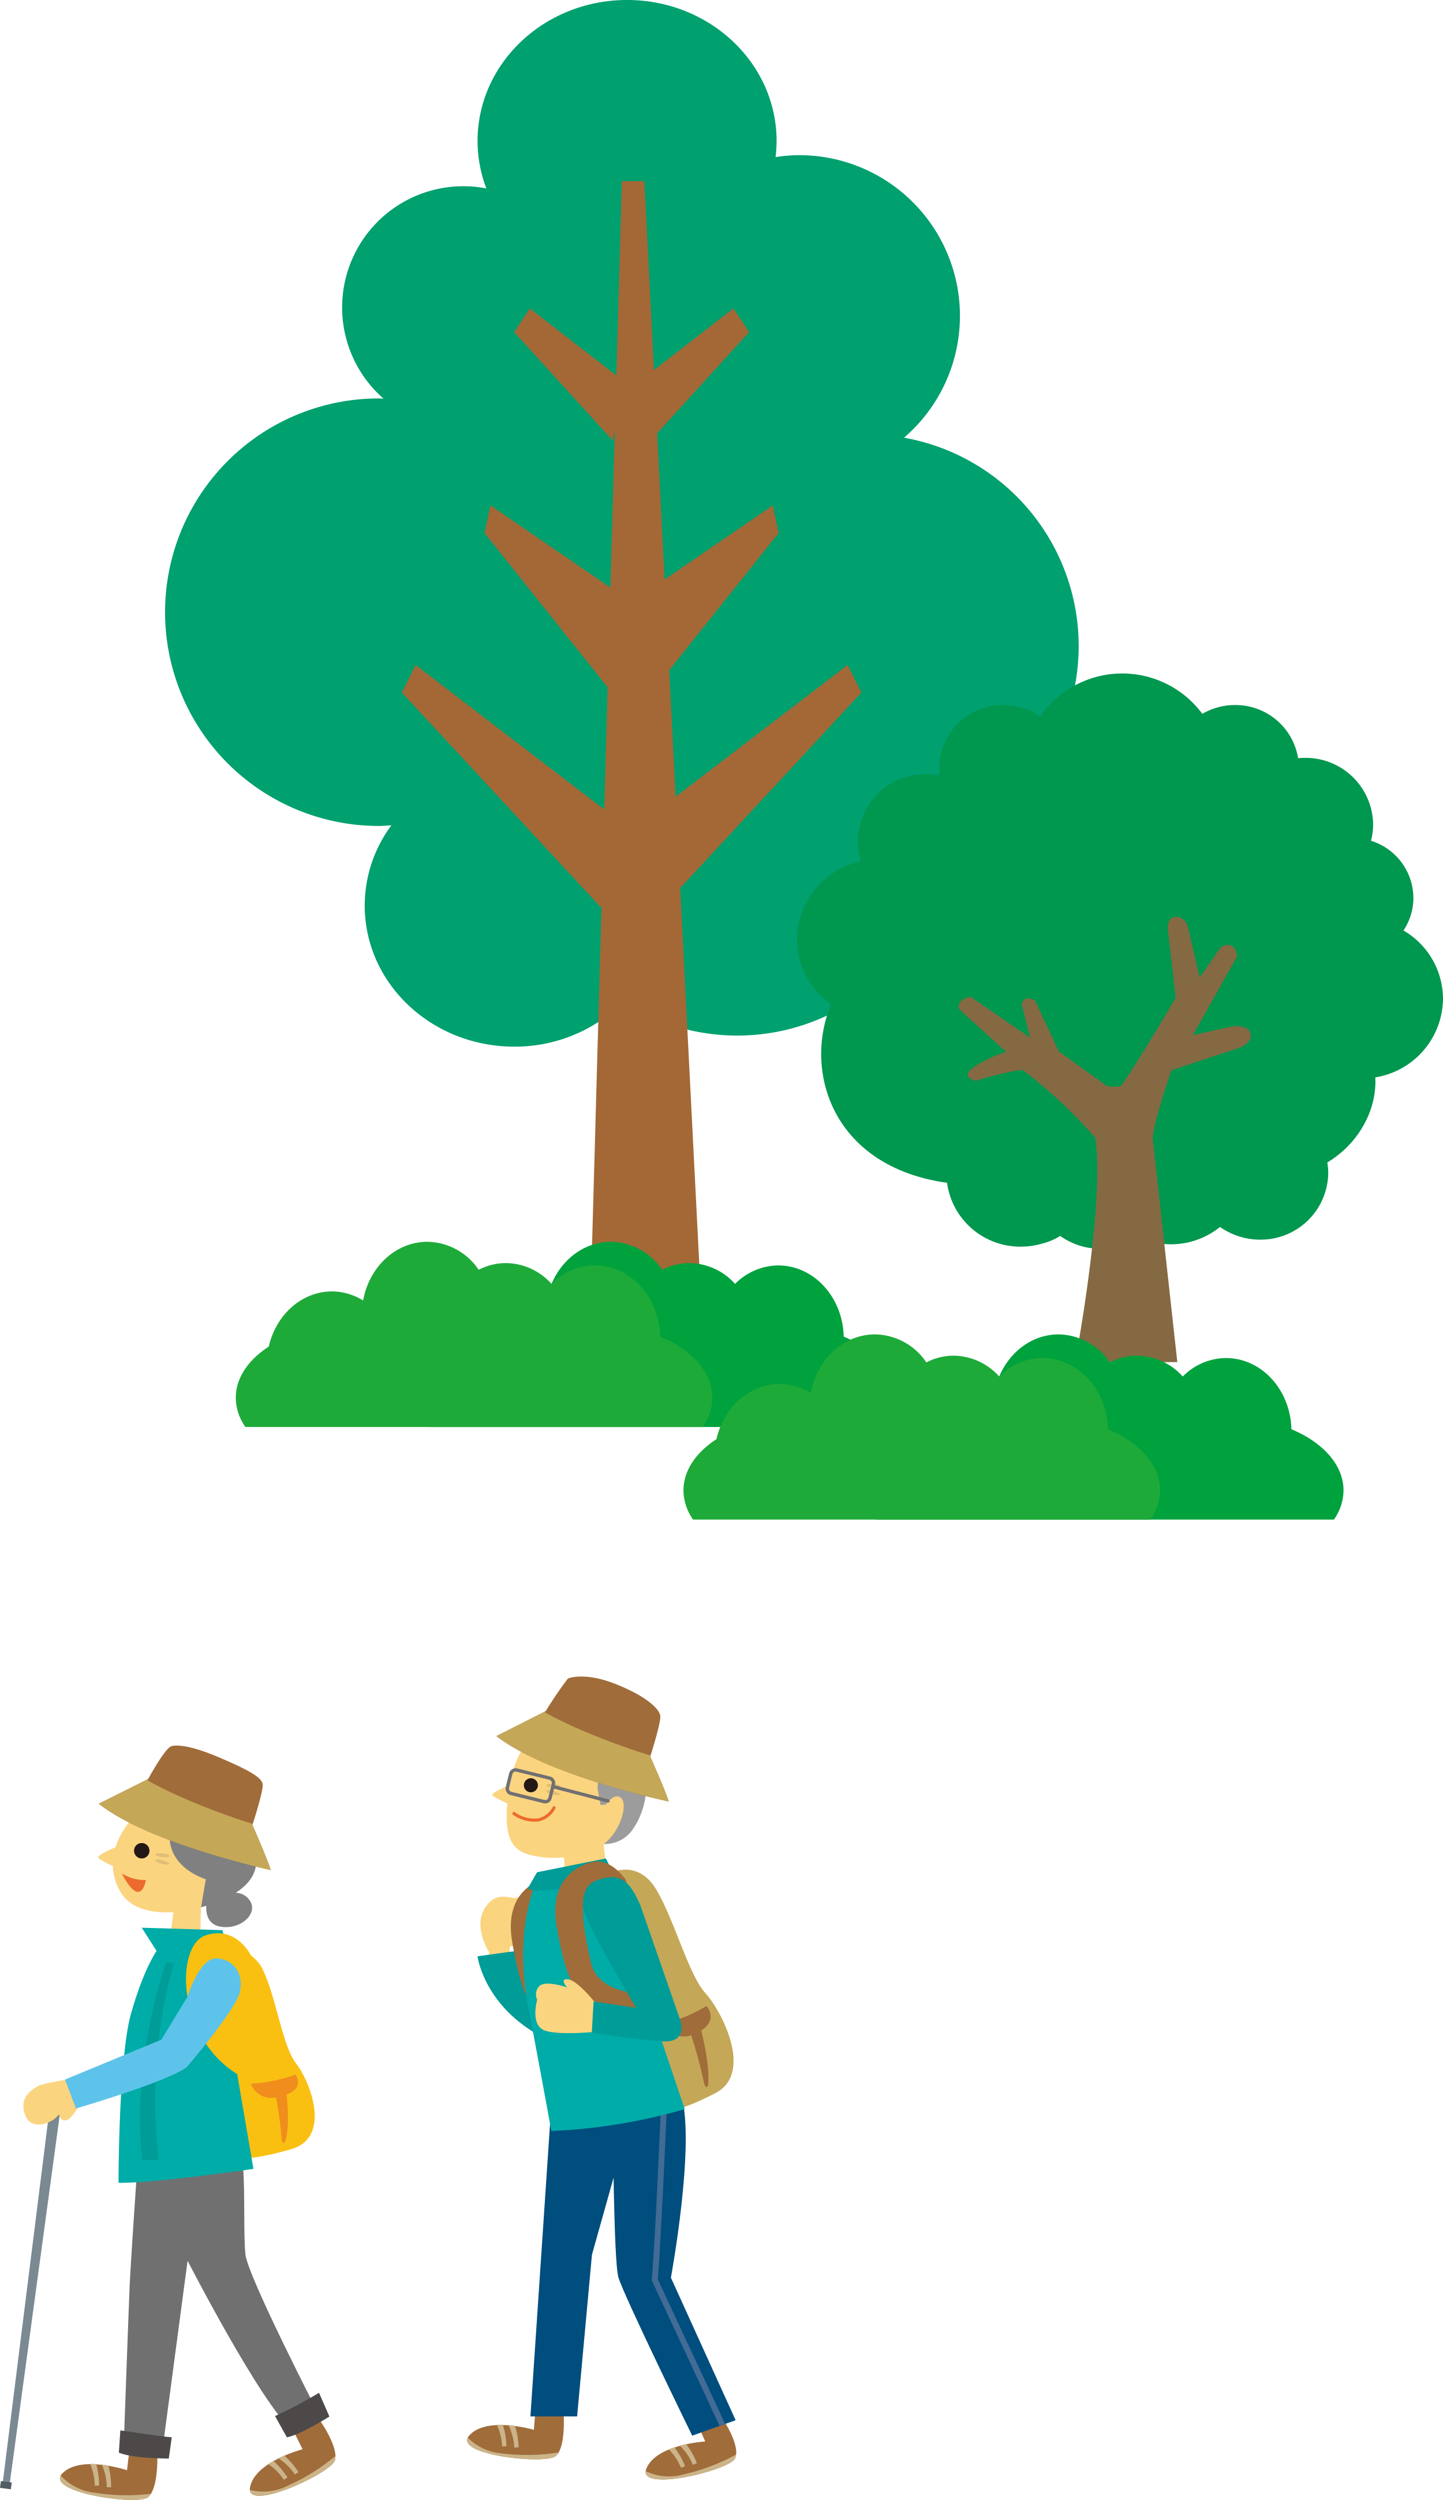 <svg id="_04" data-name="04" xmlns="http://www.w3.org/2000/svg" width="265.263" height="459.521" viewBox="0 0 265.263 459.521">
  <g id="木々" transform="translate(30.344)">
    <g id="グループ_26422" data-name="グループ 26422" transform="translate(0)">
      <path id="パス_83673" data-name="パス 83673" d="M3224.848,1014.925a38.923,38.923,0,0,0-32.106-38.3,29.538,29.538,0,0,0-19.278-51.933,29.013,29.013,0,0,0-4.338.354,24.932,24.932,0,0,0,.189-2.948c0-14.321-12.306-25.93-27.484-25.93s-27.488,11.609-27.488,25.93a24.532,24.532,0,0,0,1.624,8.71,22.279,22.279,0,0,0-18.907,38.641c-.291-.007-.571-.042-.865-.042a39.294,39.294,0,1,0,0,78.588c.781,0,1.541-.074,2.307-.119a24.8,24.8,0,0,0-4.9,14.755c0,14.318,12.305,25.927,27.485,25.927a28.18,28.18,0,0,0,20.009-8.188,38.874,38.874,0,0,0,59.73-29.487A38.932,38.932,0,0,0,3224.848,1014.925Z" transform="translate(-3056.9 -896.169)" fill="#00a06f"/>
      <path id="パス_83674" data-name="パス 83674" d="M3208.959,1041.866l-2.538-5.069-31.615,24.211-1.18-23.245,20.123-25.226-1.085-5.069-19.885,13.621-1.365-26.889,16.905-18.593-2.9-4.344-14.6,11.321-1.76-34.717h-4.152l-1,35.721-15.9-12.326-2.9,4.344,18.1,19.912.406-1.691-.8,28.745-22.054-15.106-1.089,5.069,22.632,28.373-.629,22.44-34.672-26.553-2.534,5.069,36.568,39.464.148-.326-1.985,71.188h20.223l-3.777-74.387Z" transform="translate(-3080.951 -914.568)" fill="#a36836"/>
    </g>
    <g id="グループ_26423" data-name="グループ 26423" transform="translate(116.168 123.796)">
      <path id="パス_83675" data-name="パス 83675" d="M3356.006,1148.157a14.581,14.581,0,0,0-7.262-12.545,10.812,10.812,0,0,0,1.82-6,11.072,11.072,0,0,0-7.794-10.493,11.978,11.978,0,0,0,.393-2.991,12.4,12.4,0,0,0-12.546-12.249c-.42,0-.836.02-1.245.061a11.657,11.657,0,0,0-11.607-9.772,11.893,11.893,0,0,0-6,1.62,18.312,18.312,0,0,0-29.8.5,11.873,11.873,0,0,0-6.784-2.117,11.615,11.615,0,0,0-11.751,11.472,11.3,11.3,0,0,0,.11,1.49,12.842,12.842,0,0,0-2.555-.256,12.4,12.4,0,0,0-12.547,12.25,12.044,12.044,0,0,0,.614,3.777,14.767,14.767,0,0,0-11.8,14.328,14.542,14.542,0,0,0,6.29,11.923c-5,11.735-.308,29.229,20.278,32.681.341.056.675.091,1.014.139a13.57,13.57,0,0,0,13.576,11.747,14.114,14.114,0,0,0,4.071-.6,11.529,11.529,0,0,0,3.156-1.363,12.76,12.76,0,0,0,14.421.247,14.363,14.363,0,0,0,14.96-1.9,12.716,12.716,0,0,0,7.348,2.33,12.4,12.4,0,0,0,12.544-12.25,12.05,12.05,0,0,0-.171-1.933c5.857-3.52,9.146-9.778,8.821-15.645A14.773,14.773,0,0,0,3356.006,1148.157Z" transform="translate(-3237.256 -1088.367)" fill="#00974f"/>
      <path id="パス_83676" data-name="パス 83676" d="M3308.521,1198.476c1.692,10.878-3.073,38.092-3.752,41.2h18.824l-4.522-41.107c.191-3.279,3.452-12.548,3.452-12.548l12.469-4.122s2.249-.837,2.107-2.339c-.19-2.058-3.354-1.592-3.354-1.592l-7.289,1.592,8.153-14.516c-.577-3.369-3.07-1.59-3.07-1.59l-3.837,5.523-2.11-9.081s-.384-2.061-2.206-2.061-1.534,2.343-1.534,2.343l1.439,12.545s-9.5,16.108-10.263,16.3a8.38,8.38,0,0,1-2.4-.1l-8.822-6.367-4.316-9.269c-2.112-1.405-2.495.656-2.495.656l1.535,6.083-10.934-7.488c-2.783.468-2.112,2.246-2.112,2.246l8.632,7.865a22.89,22.89,0,0,0-5.943,2.812c-2.689,1.871.381,2.526.381,2.526a53.349,53.349,0,0,1,8.538-2.058A85.108,85.108,0,0,1,3308.521,1198.476Z" transform="translate(-3253.683 -1113.09)" fill="#856943"/>
    </g>
    <g id="草" transform="translate(13.003 228.26)">
      <g id="グループ_26419" data-name="グループ 26419" transform="translate(0)">
        <path id="パス_83671" data-name="パス 83671" d="M1361.366,432.921a9.449,9.449,0,0,0,1.762-5.365c0-4.7-3.816-8.837-9.581-11.245-.181-7.267-5.485-13.084-12.035-13.084a11.29,11.29,0,0,0-7.939,3.394,11.4,11.4,0,0,0-8.407-3.828,10.869,10.869,0,0,0-4.987,1.234,11.591,11.591,0,0,0-9.415-5.149c-5.847,0-10.717,4.636-11.826,10.786a11.056,11.056,0,0,0-5.7-1.661c-5.628,0-10.313,4.319-11.65,10.14-3.738,2.431-6.059,5.742-6.059,9.414a9.453,9.453,0,0,0,1.766,5.365Z" transform="translate(-1241.795 -398.877)" fill="#00a23e"/>
        <path id="パス_83672" data-name="パス 83672" d="M1323.5,432.921a9.444,9.444,0,0,0,1.763-5.365c0-4.7-3.816-8.837-9.581-11.245-.181-7.267-5.485-13.084-12.035-13.084a11.275,11.275,0,0,0-7.935,3.394,11.411,11.411,0,0,0-8.41-3.828,10.876,10.876,0,0,0-4.987,1.234,11.591,11.591,0,0,0-9.415-5.149c-5.848,0-10.717,4.636-11.827,10.786a11.029,11.029,0,0,0-5.7-1.661c-5.625,0-10.313,4.319-11.65,10.14-3.737,2.431-6.059,5.742-6.059,9.414a9.456,9.456,0,0,0,1.767,5.365Z" transform="translate(-1237.668 -398.877)" fill="#1eaa39"/>
      </g>
      <g id="グループ_26420" data-name="グループ 26420" transform="translate(82.296 17.022)">
        <path id="パス_83671-2" data-name="パス 83671" d="M1361.366,432.921a9.449,9.449,0,0,0,1.762-5.365c0-4.7-3.816-8.837-9.581-11.245-.181-7.267-5.485-13.084-12.035-13.084a11.29,11.29,0,0,0-7.939,3.394,11.4,11.4,0,0,0-8.407-3.828,10.869,10.869,0,0,0-4.987,1.234,11.591,11.591,0,0,0-9.415-5.149c-5.847,0-10.717,4.636-11.826,10.786a11.056,11.056,0,0,0-5.7-1.661c-5.628,0-10.313,4.319-11.65,10.14-3.738,2.431-6.059,5.742-6.059,9.414a9.453,9.453,0,0,0,1.766,5.365Z" transform="translate(-1241.795 -398.877)" fill="#00a23e"/>
        <path id="パス_83672-2" data-name="パス 83672" d="M1323.5,432.921a9.444,9.444,0,0,0,1.763-5.365c0-4.7-3.816-8.837-9.581-11.245-.181-7.267-5.485-13.084-12.035-13.084a11.275,11.275,0,0,0-7.935,3.394,11.411,11.411,0,0,0-8.41-3.828,10.876,10.876,0,0,0-4.987,1.234,11.591,11.591,0,0,0-9.415-5.149c-5.848,0-10.717,4.636-11.827,10.786a11.029,11.029,0,0,0-5.7-1.661c-5.625,0-10.313,4.319-11.65,10.14-3.737,2.431-6.059,5.742-6.059,9.414a9.456,9.456,0,0,0,1.767,5.365Z" transform="translate(-1237.668 -398.877)" fill="#1eaa39"/>
      </g>
    </g>
  </g>
  <g id="散策" transform="translate(0 308.176)">
    <g id="グループ_26448" data-name="グループ 26448" transform="translate(85.865)">
      <g id="グループ_26439" data-name="グループ 26439" transform="translate(0 135.115)">
        <path id="パス_83724" data-name="パス 83724" d="M1209.2,1457.525s.451,6.161-1.431,7.79-19.126-.187-15.912-3.785,11.875-1.035,11.875-1.035l.269-3.347Z" transform="translate(-1191.456 -1457.148)" fill="#a06c3a"/>
        <g id="グループ_26438" data-name="グループ 26438" transform="translate(5.461 2.414)">
          <path id="パス_83725" data-name="パス 83725" d="M1200.146,1463.771l.8-.044a14.978,14.978,0,0,0-.672-3.97c-.379-.053-.782-.1-1.2-.132A10.478,10.478,0,0,1,1200.146,1463.771Z" transform="translate(-1196.935 -1459.567)" fill="#cbb489"/>
          <path id="パス_83726" data-name="パス 83726" d="M1197.909,1463.556l.8-.04a15.047,15.047,0,0,0-.668-3.943c-.365-.009-.738-.009-1.11.009A10.6,10.6,0,0,1,1197.909,1463.556Z" transform="translate(-1196.93 -1459.567)" fill="#cbb489"/>
        </g>
        <path id="パス_83727" data-name="パス 83727" d="M1207.766,1465.326a2.091,2.091,0,0,0,.478-.648,37.086,37.086,0,0,1-10.343.176,9.944,9.944,0,0,1-6.318-2.909C1189.943,1465.274,1205.957,1466.9,1207.766,1465.326Z" transform="translate(-1191.456 -1457.159)" fill="#cbb489"/>
      </g>
      <path id="パス_83728" data-name="パス 83728" d="M1206.8,1403.115l-3.676,54.788h8.584l2.725-29.716,7.769-27.662Z" transform="translate(-1191.483 -1321.902)" fill="#004e7e"/>
      <g id="グループ_26441" data-name="グループ 26441" transform="translate(1.906 40.461)">
        <g id="グループ_26440" data-name="グループ 26440" transform="translate(0.543)">
          <path id="パス_83729" data-name="パス 83729" d="M1199.1,1375l.229-3.62s2.883.07,3.922-1.244-.878-1.735-1.4-1.683a20.212,20.212,0,0,0,1.11-4.2,1.675,1.675,0,0,0-2.261-1.8c-1.128.464-3.682-1.573-5.944,1.88s.729,8.114.729,8.114l.373,3.006Z" transform="translate(-1193.911 -1362.275)" fill="#fbd480"/>
        </g>
        <path id="パス_83730" data-name="パス 83730" d="M1202.8,1371.956s-7.506,1.033-9.429,1.3c0,0,1.078,8.606,10.961,14.328S1202.8,1371.956,1202.8,1371.956Z" transform="translate(-1193.366 -1362.297)" fill="#009c98"/>
      </g>
      <path id="パス_83731" data-name="パス 83731" d="M1207.59,1362.154c-4.578,1.332-2.854,9.158-1.489,15.2s10.6,5.68,10.6,5.68,2.6,6.489-4.928,5.323-10.242-7.194-12.023-17.86,6.958-11.786,6.958-11.786,2.936-.632,5.734,3.29c0,0,1.006,2.125-.949,2.418S1207.59,1362.154,1207.59,1362.154Z" transform="translate(-1191.475 -1321.806)" fill="#a06c3a"/>
      <g id="グループ_26444" data-name="グループ 26444" transform="translate(4.626)">
        <path id="パス_83732" data-name="パス 83732" d="M1216.482,1351.429l.72,7.09s-6.3.534-8.165,0a7.426,7.426,0,0,0-.167-4.978" transform="translate(-1196.122 -1321.789)" fill="#fbd480"/>
        <path id="パス_83733" data-name="パス 83733" d="M1206.517,1331.947s-5.655-.377-7.285,10.319,1.143,11.974,5.893,12.659,11.715-.877,14.832-5.391a7.543,7.543,0,0,0,.579-10.029C1216.476,1333.892,1211.92,1331.54,1206.517,1331.947Z" transform="translate(-1196.099 -1321.744)" fill="#fbd480"/>
        <path id="パス_83734" data-name="パス 83734" d="M1199.784,1341.494s-3.719,1.5-3.691,2.007,4.071,2.112,4.071,2.112Z" transform="translate(-1196.093 -1321.766)" fill="#fbd480"/>
        <path id="パス_83735" data-name="パス 83735" d="M1200.085,1346.947a6.4,6.4,0,0,0,4.536,1.174,4.389,4.389,0,0,0,2.839-2.217" transform="translate(-1196.102 -1321.776)" fill="none" stroke="#ec6b2c" stroke-linecap="round" stroke-miterlimit="10" stroke-width="0.565"/>
        <path id="パス_83736" data-name="パス 83736" d="M1204.87,1332.439" transform="translate(-1196.113 -1321.745)" fill="#fbd480"/>
        <path id="パス_83737" data-name="パス 83737" d="M1204.495,1341.742a1.291,1.291,0,1,0-1.286,1.3A1.3,1.3,0,0,0,1204.495,1341.742Z" transform="translate(-1196.106 -1321.764)" fill="#231815"/>
        <path id="パス_83738" data-name="パス 83738" d="M1224.35,1343.427a14.073,14.073,0,0,1-2.286,6.276,6.192,6.192,0,0,1-5.437,2.826c3.057-2.266,4.463-7.178,3.229-8.4S1217,1345.3,1217,1345.3l-.956.07-.559-3.067.13-1.629s.313-5.232,2.316-4.417S1224.9,1340,1224.35,1343.427Z" transform="translate(-1196.138 -1321.754)" fill="#9c9c9d"/>
        <g id="グループ_26442" data-name="グループ 26442" transform="translate(0.767)">
          <path id="パス_83739" data-name="パス 83739" d="M1225.135,1336.437s2.758,6.165,3.4,8.25c0,0-22.1-4.613-31.677-12.019l9.063-4.587a71.158,71.158,0,0,1,4.082-5.994s2.9-1.283,8.639.96,8.2,4.636,8.343,5.906S1225.135,1336.437,1225.135,1336.437Z" transform="translate(-1196.862 -1321.721)" fill="#a06c3a"/>
          <path id="パス_83740" data-name="パス 83740" d="M1225.2,1336.271c-10.228-3.2-17.551-6.778-19.529-8.044l-8.807,4.456c9.576,7.406,31.677,12.019,31.677,12.019-.647-2.085-3.4-8.25-3.4-8.25Z" transform="translate(-1196.862 -1321.736)" fill="#c4a857"/>
        </g>
        <g id="グループ_26443" data-name="グループ 26443" transform="translate(9.899 19.736)">
          <path id="パス_83741" data-name="パス 83741" d="M1208.67,1341.981c-.018.188-.618.294-1.341.224s-1.3-.271-1.284-.46.617-.285,1.341-.223S1208.687,1341.792,1208.67,1341.981Z" transform="translate(-1206.015 -1341.502)" fill="#e0be74"/>
          <path id="パス_83742" data-name="パス 83742" d="M1208.564,1343.46c-.05.18-.661.171-1.363-.018s-1.233-.49-1.183-.669.658-.172,1.361.013S1208.608,1343.276,1208.564,1343.46Z" transform="translate(-1206.015 -1341.505)" fill="#e0be74"/>
        </g>
        <path id="パス_83743" data-name="パス 83743" d="M1217.444,1344.328l-9.835-2.564.027-.118a1.254,1.254,0,0,0-.9-1.507l-6.038-1.486a1.239,1.239,0,0,0-1.492.889l-.619,2.507a1.26,1.26,0,0,0,.9,1.508l6.036,1.485a1.086,1.086,0,0,0,.315.04,1.215,1.215,0,0,0,1.181-.929l.44-1.788,9.826,2.559a.254.254,0,0,0,.079.009.308.308,0,0,0,.3-.233A.3.3,0,0,0,1217.444,1344.328Zm-10.411-2.826-.612,2.5a.6.6,0,0,1-.747.438l-6.035-1.486a.633.633,0,0,1-.454-.758l.614-2.506a.62.62,0,0,1,.59-.465.512.512,0,0,1,.158.027l6.035,1.481A.636.636,0,0,1,1207.033,1341.5Z" transform="translate(-1196.099 -1321.76)" fill="#717071"/>
      </g>
      <g id="グループ_26447" data-name="グループ 26447" transform="translate(26.809 72.853)">
        <g id="グループ_26446" data-name="グループ 26446" transform="translate(6.012 63.695)">
          <path id="パス_83744" data-name="パス 83744" d="M1238.592,1458.584s3.367,5.052,2.156,7.234-18.065,6.284-16.26,1.815,10.825-4.992,10.825-4.992l-.988-2.173Z" transform="translate(-1224.353 -1458.584)" fill="#a06c3a"/>
          <g id="グループ_26445" data-name="グループ 26445" transform="translate(4.244 4.536)">
            <path id="パス_83745" data-name="パス 83745" d="M1233.047,1466.942l.738-.3a14.777,14.777,0,0,0-1.979-3.51c-.374.079-.766.176-1.171.28A10.384,10.384,0,0,1,1233.047,1466.942Z" transform="translate(-1228.611 -1463.13)" fill="#cbb489"/>
            <path id="パス_83746" data-name="パス 83746" d="M1230.869,1467.5l.738-.306a15,15,0,0,0-1.958-3.483c-.348.114-.7.241-1.043.385A10.612,10.612,0,0,1,1230.869,1467.5Z" transform="translate(-1228.606 -1463.131)" fill="#cbb489"/>
          </g>
          <path id="パス_83747" data-name="パス 83747" d="M1240.748,1465.833a2.138,2.138,0,0,0,.23-.766,37.508,37.508,0,0,1-9.678,3.65,9.919,9.919,0,0,1-6.929-.6C1223.953,1471.8,1239.579,1467.928,1240.748,1465.833Z" transform="translate(-1224.352 -1458.599)" fill="#cbb489"/>
        </g>
        <path id="パス_83748" data-name="パス 83748" d="M1218.327,1403.338s.112,25.794,1,28.971,13.572,29.117,13.572,29.117l7.984-2.839-11.9-26.2s4.534-24.516,1.908-33.494-12.027-.6-12.027-.6" transform="translate(-1218.327 -1394.742)" fill="#004e7e"/>
        <path id="パス_83749" data-name="パス 83749" d="M1238.977,1459.277l-12.387-26.579c.666-7.9,1.7-32.5,1.709-32.749l-1.088-.045c-.01.25-1.056,25.125-1.722,32.837l-.013.149,12.466,26.754Z" transform="translate(-1218.344 -1394.754)" fill="#426b95"/>
      </g>
      <path id="パス_83750" data-name="パス 83750" d="M1218.131,1357.813s4.892-2.418,8.214,3.226,5.9,15.572,8.986,18.972,8.845,14.723,1.858,18.351-8.932,3.217-8.932,3.217Z" transform="translate(-1191.517 -1321.803)" fill="#c4a857"/>
      <path id="パス_83751" data-name="パス 83751" d="M1211.451,1359.286s-4.366.293-7.3.363c0,0-4.129,8.615-1.488,22.548s4.3,23.149,4.3,23.149a102.973,102.973,0,0,0,24.526-4.026l-13.313-39.453S1215.327,1358.8,1211.451,1359.286Z" transform="translate(-1191.48 -1321.807)" fill="#00aca8"/>
      <path id="パス_83752" data-name="パス 83752" d="M1235.542,1382.409a24.4,24.4,0,0,1-7.784,3.164,3.948,3.948,0,0,0,4.975,2.217,82.886,82.886,0,0,1,2.368,8.807c.384,1.319.71.447.71.447.434-2.865-.711-8.018-1.231-10.122C1236.526,1385.681,1236.815,1384.021,1235.542,1382.409Z" transform="translate(-1191.54 -1321.86)" fill="#a06c3a"/>
      <path id="パス_83753" data-name="パス 83753" d="M1202.661,1360.691l1.678-2.918,12.663-2.541,1.733,3.6S1203.934,1362.431,1202.661,1360.691Z" transform="translate(-1191.482 -1321.798)" fill="#009c98"/>
      <path id="パス_83754" data-name="パス 83754" d="M1215.782,1359.278c-4.578,1.328-2.854,9.158-1.492,15.2s10.6,5.679,10.6,5.679,2.6,6.489-4.928,5.32-10.244-7.191-12.023-17.852,6.956-11.8,6.956-11.8,2.94-.623,5.731,3.3c0,0,1.01,2.121-.946,2.418S1215.782,1359.278,1215.782,1359.278Z" transform="translate(-1191.493 -1321.799)" fill="#a06c3a"/>
      <path id="パス_83755" data-name="パス 83755" d="M1215,1381.766s-3.17-4.022-4.927-4.25-.191,1.486-.191,1.486-4.012-1.407-5.12-.242a2.18,2.18,0,0,0-.387,2.493s-1.234,4.237,1.012,5.486,10.474.346,10.474.346Z" transform="translate(-1191.485 -1321.849)" fill="#fbd480"/>
      <path id="パス_83756" data-name="パス 83756" d="M1214.756,1381.534l7.821,1.174s-9.99-16.558-9.8-18.928.4-4.193,4.014-4.948,4.992,1.6,6.518,4.882l7.277,20.962s1.843,4.479-3.161,4.193-12.992-1.634-12.992-1.634Z" transform="translate(-1191.505 -1321.806)" fill="#009c98"/>
    </g>
    <g id="グループ_26456" data-name="グループ 26456" transform="translate(0 12.686)">
      <g id="グループ_26449" data-name="グループ 26449" transform="translate(0 63.339)">
        <path id="パス_83757" data-name="パス 83757" d="M1107.163,1470.367l-1.282-.166,9.059-72.281,2.018.263Z" transform="translate(-1105.394 -1397.92)" fill="#7a8992"/>
        <rect id="長方形_23308" data-name="長方形 23308" width="1.266" height="2.011" transform="translate(0 73.113) rotate(-82.496)" fill="#525d63"/>
      </g>
      <g id="グループ_26451" data-name="グループ 26451" transform="translate(11.013 129.87)">
        <path id="パス_83758" data-name="パス 83758" d="M1134.343,1465.175s.221,6.17-1.718,7.738-19.1-.9-15.763-4.373,11.906-.6,11.906-.6l.393-3.33Z" transform="translate(-1116.432 -1464.605)" fill="#a06c3a"/>
        <g id="グループ_26450" data-name="グループ 26450" transform="translate(5.563 2.165)">
          <path id="パス_83759" data-name="パス 83759" d="M1125.067,1471.078l.8-.009a15.153,15.153,0,0,0-.528-4c-.379-.062-.778-.128-1.194-.176A10.44,10.44,0,0,1,1125.067,1471.078Z" transform="translate(-1122.013 -1466.775)" fill="#cbb489"/>
          <path id="パス_83760" data-name="パス 83760" d="M1122.84,1470.78l.8-.009a14.955,14.955,0,0,0-.522-3.961c-.368-.022-.735-.035-1.11-.035A10.653,10.653,0,0,1,1122.84,1470.78Z" transform="translate(-1122.008 -1466.775)" fill="#cbb489"/>
        </g>
        <path id="パス_83761" data-name="パス 83761" d="M1132.625,1472.923a2.141,2.141,0,0,0,.5-.63,37.372,37.372,0,0,1-10.342-.215,9.962,9.962,0,0,1-6.21-3.142C1114.818,1472.2,1130.758,1474.43,1132.625,1472.923Z" transform="translate(-1116.432 -1464.615)" fill="#cbb489"/>
      </g>
      <g id="グループ_26453" data-name="グループ 26453" transform="translate(45.922 123.994)">
        <path id="パス_83762" data-name="パス 83762" d="M1164.277,1458.716s3.554,5.048,2.781,7.418-16.5,9.671-15.6,4.935,9.654-6.994,9.654-6.994l-1.489-3.014Z" transform="translate(-1151.421 -1458.716)" fill="#a06c3a"/>
        <g id="グループ_26452" data-name="グループ 26452" transform="translate(3.381 6.511)">
          <path id="パス_83763" data-name="パス 83763" d="M1159.718,1468.743l.668-.447a15.064,15.064,0,0,0-2.624-3.054c-.351.145-.719.316-1.094.5A10.41,10.41,0,0,1,1159.718,1468.743Z" transform="translate(-1154.814 -1465.242)" fill="#cbb489"/>
          <path id="パス_83764" data-name="パス 83764" d="M1157.691,1469.71l.666-.448a15.18,15.18,0,0,0-2.6-3.036c-.317.189-.638.372-.947.583A10.608,10.608,0,0,1,1157.691,1469.71Z" transform="translate(-1154.81 -1465.244)" fill="#cbb489"/>
        </g>
        <path id="パス_83765" data-name="パス 83765" d="M1167.058,1466.149a2.042,2.042,0,0,0,.077-.8,37.3,37.3,0,0,1-8.784,5.46,9.932,9.932,0,0,1-6.914.753C1151.742,1475.263,1166.318,1468.433,1167.058,1466.149Z" transform="translate(-1151.421 -1458.731)" fill="#cbb489"/>
      </g>
      <path id="パス_83766" data-name="パス 83766" d="M1147.465,1411.439s-1.179,5.81-6.269,8.351l-5.815,43.707-7.174-.635s.9-25.081,1.084-29.17,1.363-21.259,1.363-21.259Z" transform="translate(-1105.446 -1334.613)" fill="#717071"/>
      <path id="パス_83767" data-name="パス 83767" d="M1127.567,1460.609s7.812,1.183,9.449,1.271l-.546,3.908s-6.632,0-9.175-1.087Z" transform="translate(-1105.444 -1334.726)" fill="#4c4948"/>
      <path id="パス_83768" data-name="パス 83768" d="M1139.674,1428.788s13.9,27.122,19.624,31.75l5.043-2.449s-13.355-25.9-13.765-29.984.048-14.218-.635-17.36l-8.722.955S1135.039,1421.015,1139.674,1428.788Z" transform="translate(-1105.468 -1334.612)" fill="#717071"/>
      <path id="パス_83769" data-name="パス 83769" d="M1156.071,1457.96a85.142,85.142,0,0,0,8.084-4.273l1.91,4.365s-5.363,3.365-7.817,3.816Z" transform="translate(-1105.51 -1334.71)" fill="#4c4948"/>
      <path id="パス_83770" data-name="パス 83770" d="M1146.226,1372.123a6.609,6.609,0,0,1,7.642,3.759c2.449,5.179,3.527,13.859,6.075,17.115s6.566,13.532-.883,15.7-9.307,1.586-9.307,1.586Z" transform="translate(-1105.487 -1334.522)" fill="#f9c011"/>
      <path id="パス_83771" data-name="パス 83771" d="M1159.8,1395.048a27.888,27.888,0,0,1-8.165,1.687,3.887,3.887,0,0,0,4.589,2.5,60.125,60.125,0,0,1,1.039,7.715c.182,1.166.638.465.638.465.852-2.362.48-6.844.282-8.684C1160.284,1397.931,1160.817,1396.574,1159.8,1395.048Z" transform="translate(-1105.5 -1334.575)" fill="#f08d1d"/>
      <path id="パス_83772" data-name="パス 83772" d="M1137.609,1363.074l-1.091,8.448,5.727.271.179-9.447Z" transform="translate(-1105.465 -1334.5)" fill="#fbd480"/>
      <path id="パス_83773" data-name="パス 83773" d="M1131.707,1345.757s-8.811,7.317-4.184,15.51,24.656,1.867,24.836-5.258S1142.388,1336.765,1131.707,1345.757Z" transform="translate(-1105.441 -1334.454)" fill="#fbd480"/>
      <path id="パス_83774" data-name="パス 83774" d="M1127.8,1352.694s-4.343,1.717-4.309,2.314,4.725,2.488,4.725,2.488Z" transform="translate(-1105.435 -1334.478)" fill="#fbd480"/>
      <path id="パス_83775" data-name="パス 83775" d="M1134.225,1372.262l-2.725-4.267,14.81.451.727,2.274s1.544,4.9.635,16.169l4.364,25.44s-18.719,2.73-24.807,2.55c0,0,0-22.806,2.272-30.983S1134.225,1372.262,1134.225,1372.262Z" transform="translate(-1105.444 -1334.513)" fill="#00aca8"/>
      <path id="パス_83776" data-name="パス 83776" d="M1151.653,1373.2s-2.679-5.7-8.38-3.8-5.457,19.289,6.612,25.992c0,0,4-3.531,1.542-8.229s-6.7-9.946-5.252-10.945S1149.752,1373.089,1151.653,1373.2Z" transform="translate(-1105.472 -1334.516)" fill="#f9c011"/>
      <path id="パス_83777" data-name="パス 83777" d="M1132.923,1353.806a1.416,1.416,0,1,0-1.417,1.42A1.414,1.414,0,0,0,1132.923,1353.806Z" transform="translate(-1105.45 -1334.477)" fill="#231815"/>
      <path id="パス_83778" data-name="パス 83778" d="M1127.847,1358a7.774,7.774,0,0,0,4.41,1.2S1131.381,1364.843,1127.847,1358Z" transform="translate(-1105.445 -1334.49)" fill="#ec6b2c"/>
      <path id="パス_83779" data-name="パス 83779" d="M1136.024,1374.275s-6.447,17.536-4.452,36.438h3.089a92.976,92.976,0,0,1,2.726-36.167Z" transform="translate(-1105.453 -1334.527)" fill="#009c98"/>
      <path id="パス_83780" data-name="パス 83780" d="M1118.172,1395.927s-4.973.683-6,1.363-3.271,1.975-2.182,5.113,4.84,1.568,5.86.407a3.509,3.509,0,0,1,.476-.442c-.15.621.8,1.761,1.978.647a8.6,8.6,0,0,0,1.909-2.935Z" transform="translate(-1105.403 -1334.577)" fill="#fbd480"/>
      <path id="パス_83781" data-name="パス 83781" d="M1139.738,1393.654c-3.86,2.8-20.368,7.585-20.368,7.585l-2-5.32,17.706-7.326,4.791-7.852s2.211-7.282,5.388-7.1,5,2.9,4.272,6.174S1139.738,1393.654,1139.738,1393.654Z" transform="translate(-1105.421 -1334.526)" fill="#5ec3ea"/>
      <g id="グループ_26454" data-name="グループ 26454" transform="translate(28.548 19.808)">
        <path id="パス_83782" data-name="パス 83782" d="M1136.666,1354.775c-.018.193-.62.288-1.345.219s-1.3-.28-1.279-.464.62-.285,1.345-.219S1136.684,1354.59,1136.666,1354.775Z" transform="translate(-1134.008 -1354.29)" fill="#e0be74"/>
        <path id="パス_83783" data-name="パス 83783" d="M1136.552,1356.258c-.048.176-.661.162-1.361-.026s-1.231-.5-1.18-.679.66-.172,1.36.022S1136.6,1356.073,1136.552,1356.258Z" transform="translate(-1134.008 -1354.292)" fill="#e0be74"/>
      </g>
      <path id="パス_83784" data-name="パス 83784" d="M1152.5,1356.534c.774-5.591-3.043-12.269-8.86-13.359s-11.946-1.59-12.764,1.722c0,0-1.365,5.455,5.769,6.318,0,0-.5,5.267,6.636,7.816l-.865,5.131s.37-.083.96-.249c-.075,1.464.26,3.611,2.946,3.882,3.545.368,6.258-2.357,5.269-4.452a3.141,3.141,0,0,0-2.812-1.823C1150.607,1360.333,1152.2,1358.7,1152.5,1356.534Z" transform="translate(-1105.452 -1334.454)" fill="#808081"/>
      <g id="グループ_26455" data-name="グループ 26455" transform="translate(18.15)">
        <path id="パス_83785" data-name="パス 83785" d="M1151.84,1349.036s2.726,6.183,3.36,8.277c0,0-22.077-4.727-31.615-12.181l9.083-4.538s2.75-5.114,4.113-5.977c0,0,1.7-1.043,8.651,1.88,5.676,2.4,8.159,3.8,8.295,5.07S1151.84,1349.036,1151.84,1349.036Z" transform="translate(-1123.585 -1334.436)" fill="#a06c3a"/>
        <path id="パス_83786" data-name="パス 83786" d="M1151.9,1348.872c-10.213-3.248-17.516-6.862-19.487-8.137l-8.827,4.412c9.538,7.454,31.615,12.181,31.615,12.181-.635-2.094-3.36-8.277-3.36-8.277S1151.864,1348.981,1151.9,1348.872Z" transform="translate(-1123.585 -1334.45)" fill="#c4a857"/>
      </g>
    </g>
  </g>
</svg>
